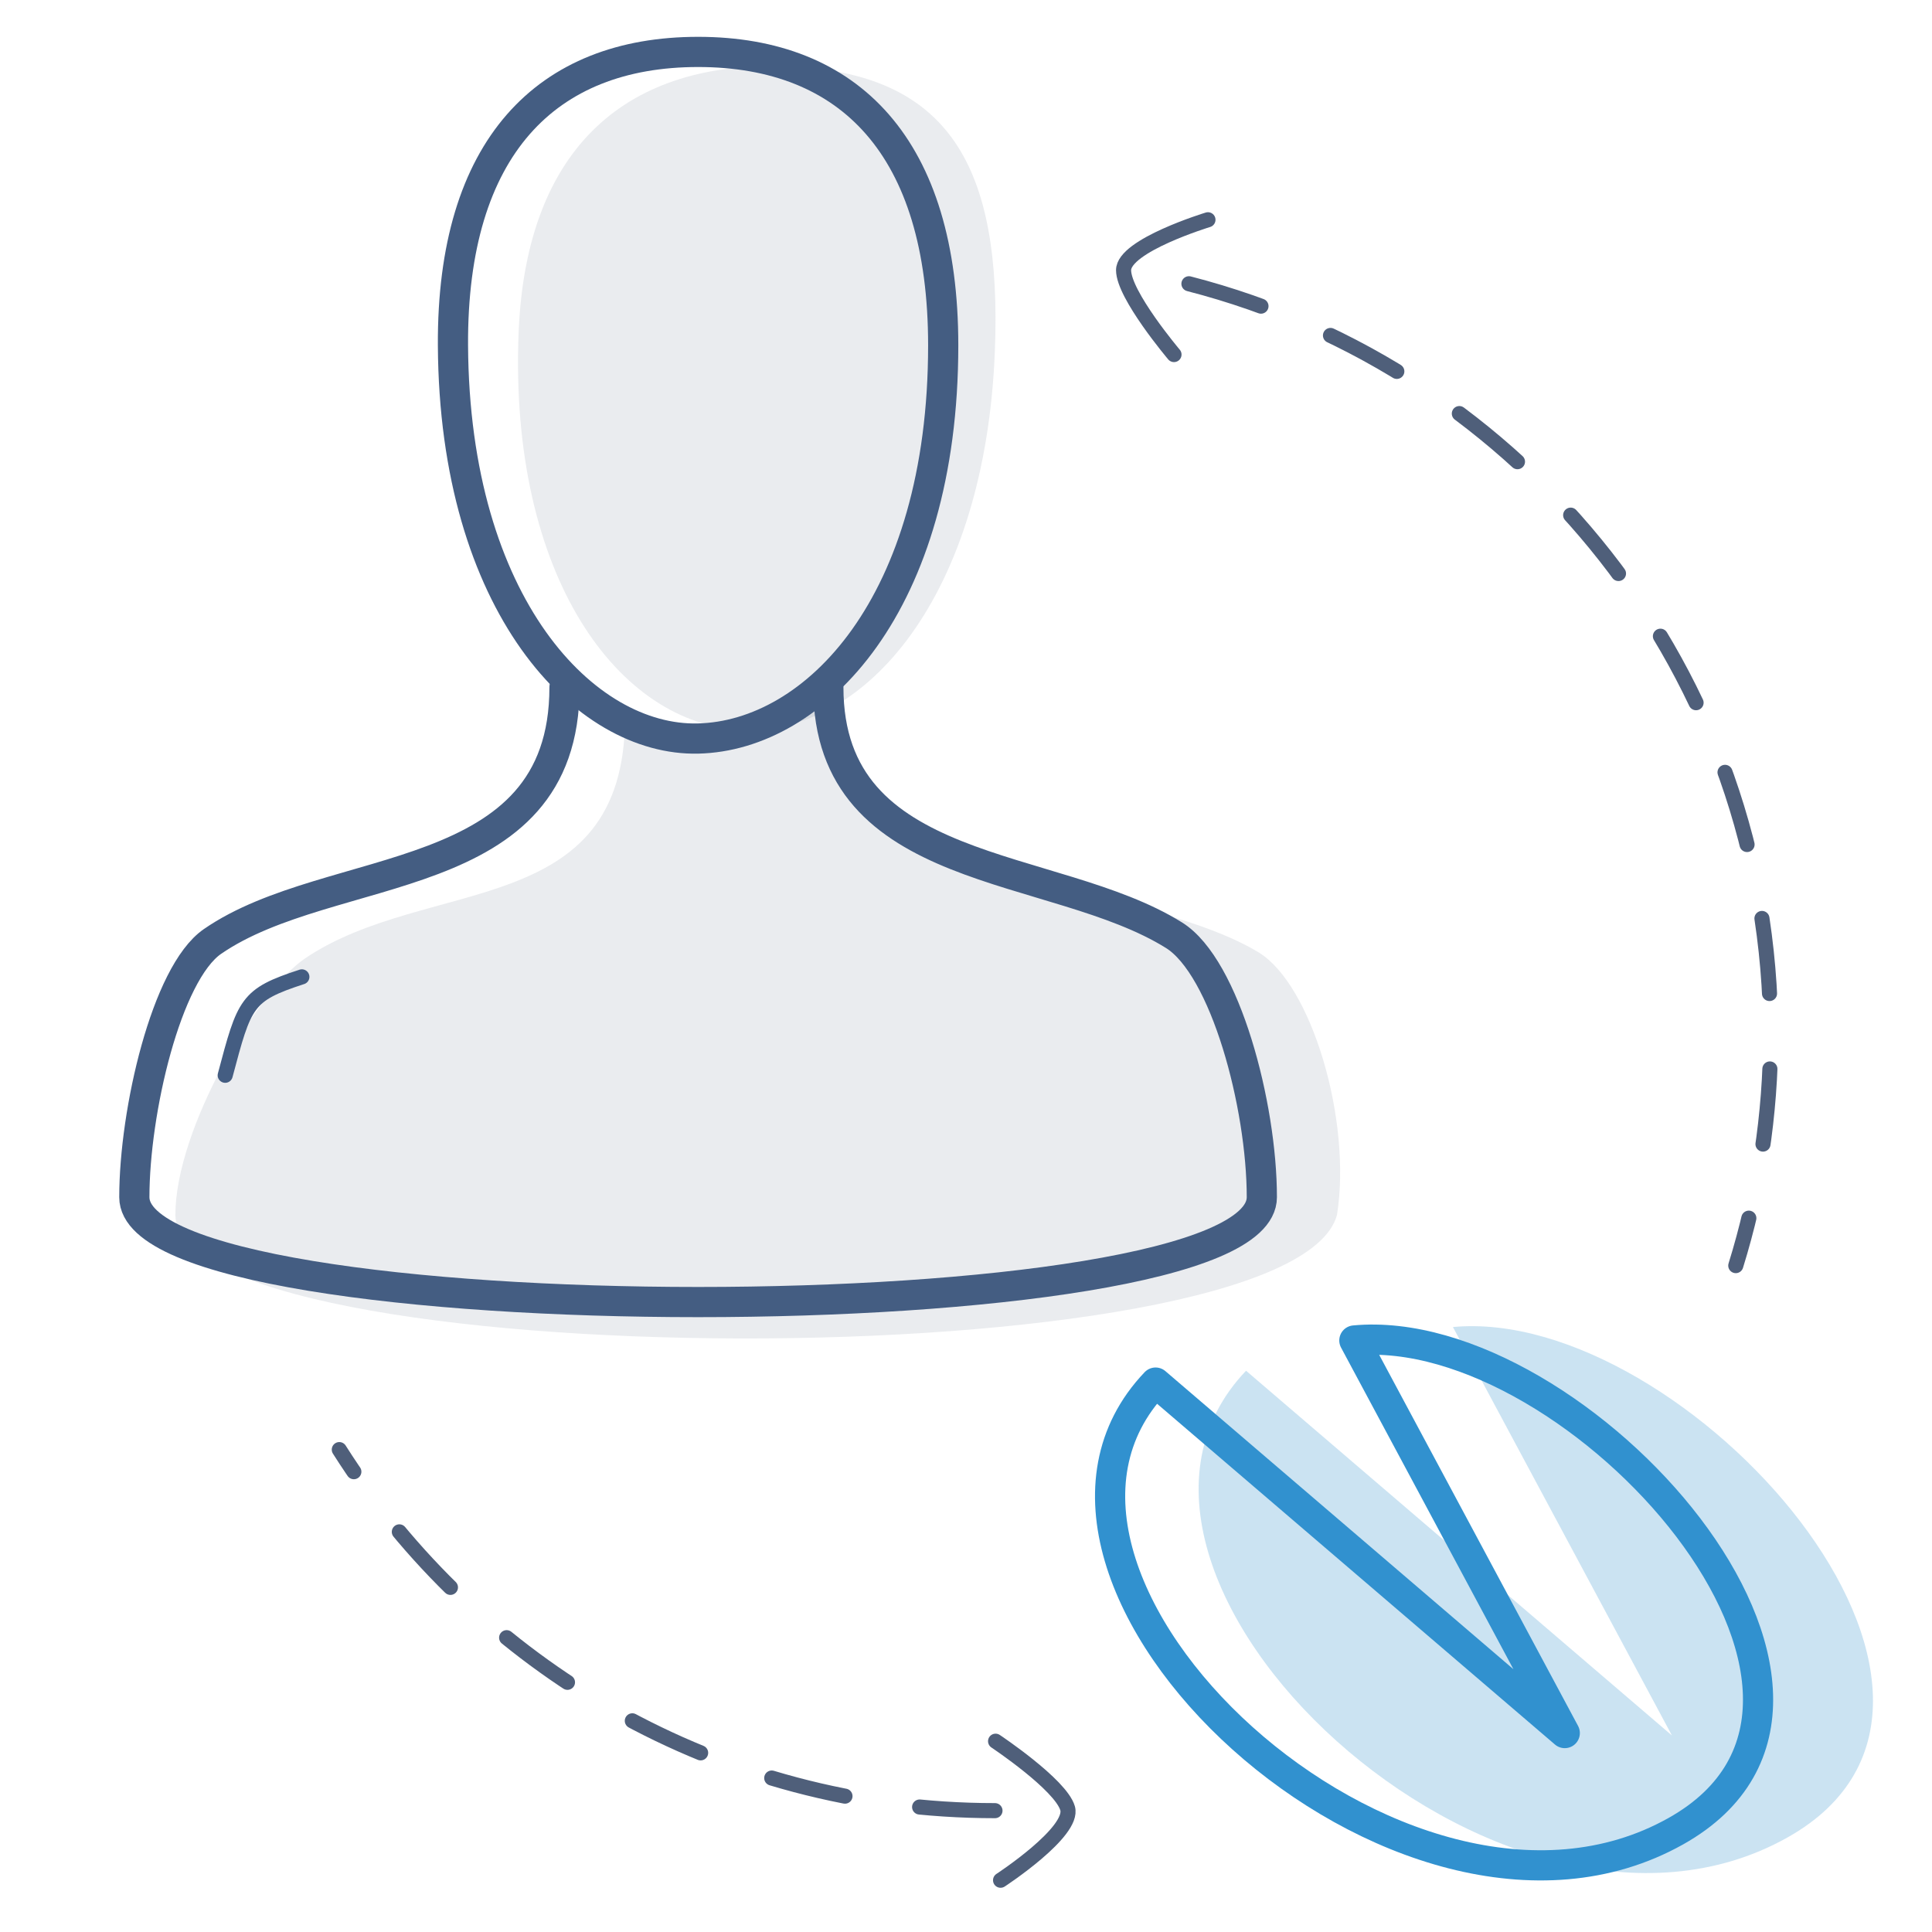 <?xml version="1.0" encoding="UTF-8"?><svg id="ab" xmlns="http://www.w3.org/2000/svg" width="128" height="128" viewBox="0 0 128 128"><g id="ac" style="opacity:0;"><rect width="128" height="128" style="fill:#fff;"/></g><g id="ad"><path d="M41.4,47.5s4.63,1.52,7.16,1.52,6.98-2.88,6.98-2.88c0,12.79,19.63,11.96,27.85,16.96,3.5,2.13,6.18,11.1,5.19,17.39-3,11.09-76.96,10.74-76.96,0,0-5.72,5.45-14.88,8.6-17,8.12-5.48,21.19-2.44,21.19-15.99Z" style="fill:#4f5f7a; fill-rule:evenodd; opacity:.12;"/><path d="M49.18,48.36c8.16,.33,16.08-8.86,16.73-25.04,.5-12.35-3.05-18.49-13.67-18.92s-17.38,5.27-17.88,17.62c-.65,16.18,6.65,26.01,14.81,26.34Z" style="fill:#4f5f7a; fill-rule:evenodd; opacity:.12;"/><path d="M54.88,45.53c0,12.73,14.92,11.45,22.9,16.43,3.4,2.12,5.82,11.28,5.82,17.36,0,9.26-74.7,9.26-74.7,0,0-5.69,2.12-14.82,5.17-16.94,7.88-5.45,23.33-3.37,23.33-16.85" style="fill:none; fill-rule:evenodd; stroke:#445d82; stroke-linecap:round; stroke-miterlimit:10; stroke-width:2px;"/><path d="M46.25,48.93c7.73-.18,16.24-8.87,16.24-26.05,0-13.11-6.19-19.44-16.24-19.44s-16.31,6.33-16.24,19.44c.09,17.24,8.74,26.23,16.24,26.05Z" style="fill:none; fill-rule:evenodd; stroke:#445d82; stroke-miterlimit:10; stroke-width:2px;"/><path d="M20,64.72c-3.69,1.2-3.8,1.71-5.08,6.52" style="fill:none; stroke:#445d82; stroke-linecap:round; stroke-linejoin:round;"/></g><g><path d="M65.92,119.96c-18.28,0-34.33-9.54-43.44-23.92" style="fill:none; stroke:#4f5f7a; stroke-dasharray:0 0 5 5; stroke-linecap:round; stroke-linejoin:round;"/><path d="M78.77,18.8c22.16,5.7,38.54,25.82,38.54,49.77,0,5.32-.81,10.45-2.31,15.28" style="fill:none; stroke:#4f5f7a; stroke-dasharray:0 0 5 5; stroke-linecap:round; stroke-linejoin:round;"/><path d="M77.78,23.49s-3.34-3.95-3.34-5.59,5.59-3.34,5.59-3.34" style="fill:none; stroke:#4f5f7a; stroke-linecap:round; stroke-linejoin:round;"/><path d="M65.96,115.36s4.31,2.87,4.77,4.44c.46,1.57-4.44,4.77-4.44,4.77" style="fill:none; stroke:#4f5f7a; stroke-linecap:round; stroke-linejoin:round;"/></g><g><path d="M82.55,90.82c-12.9,13.53,16.93,41.55,35.87,30.92,16.53-9.27-6.85-35.27-22.16-33.82l14.51,27.06-28.21-24.16Z" style="fill:#3191cf; opacity:.25;"/><path d="M76.56,91.6c-12.39,13,16.27,39.94,34.47,29.72,15.88-8.91-6.58-33.9-21.3-32.51l13.94,26.01-27.11-23.22Z" style="fill:none; stroke:#3191cf; stroke-linecap:round; stroke-linejoin:round; stroke-width:2px;"/></g></svg>